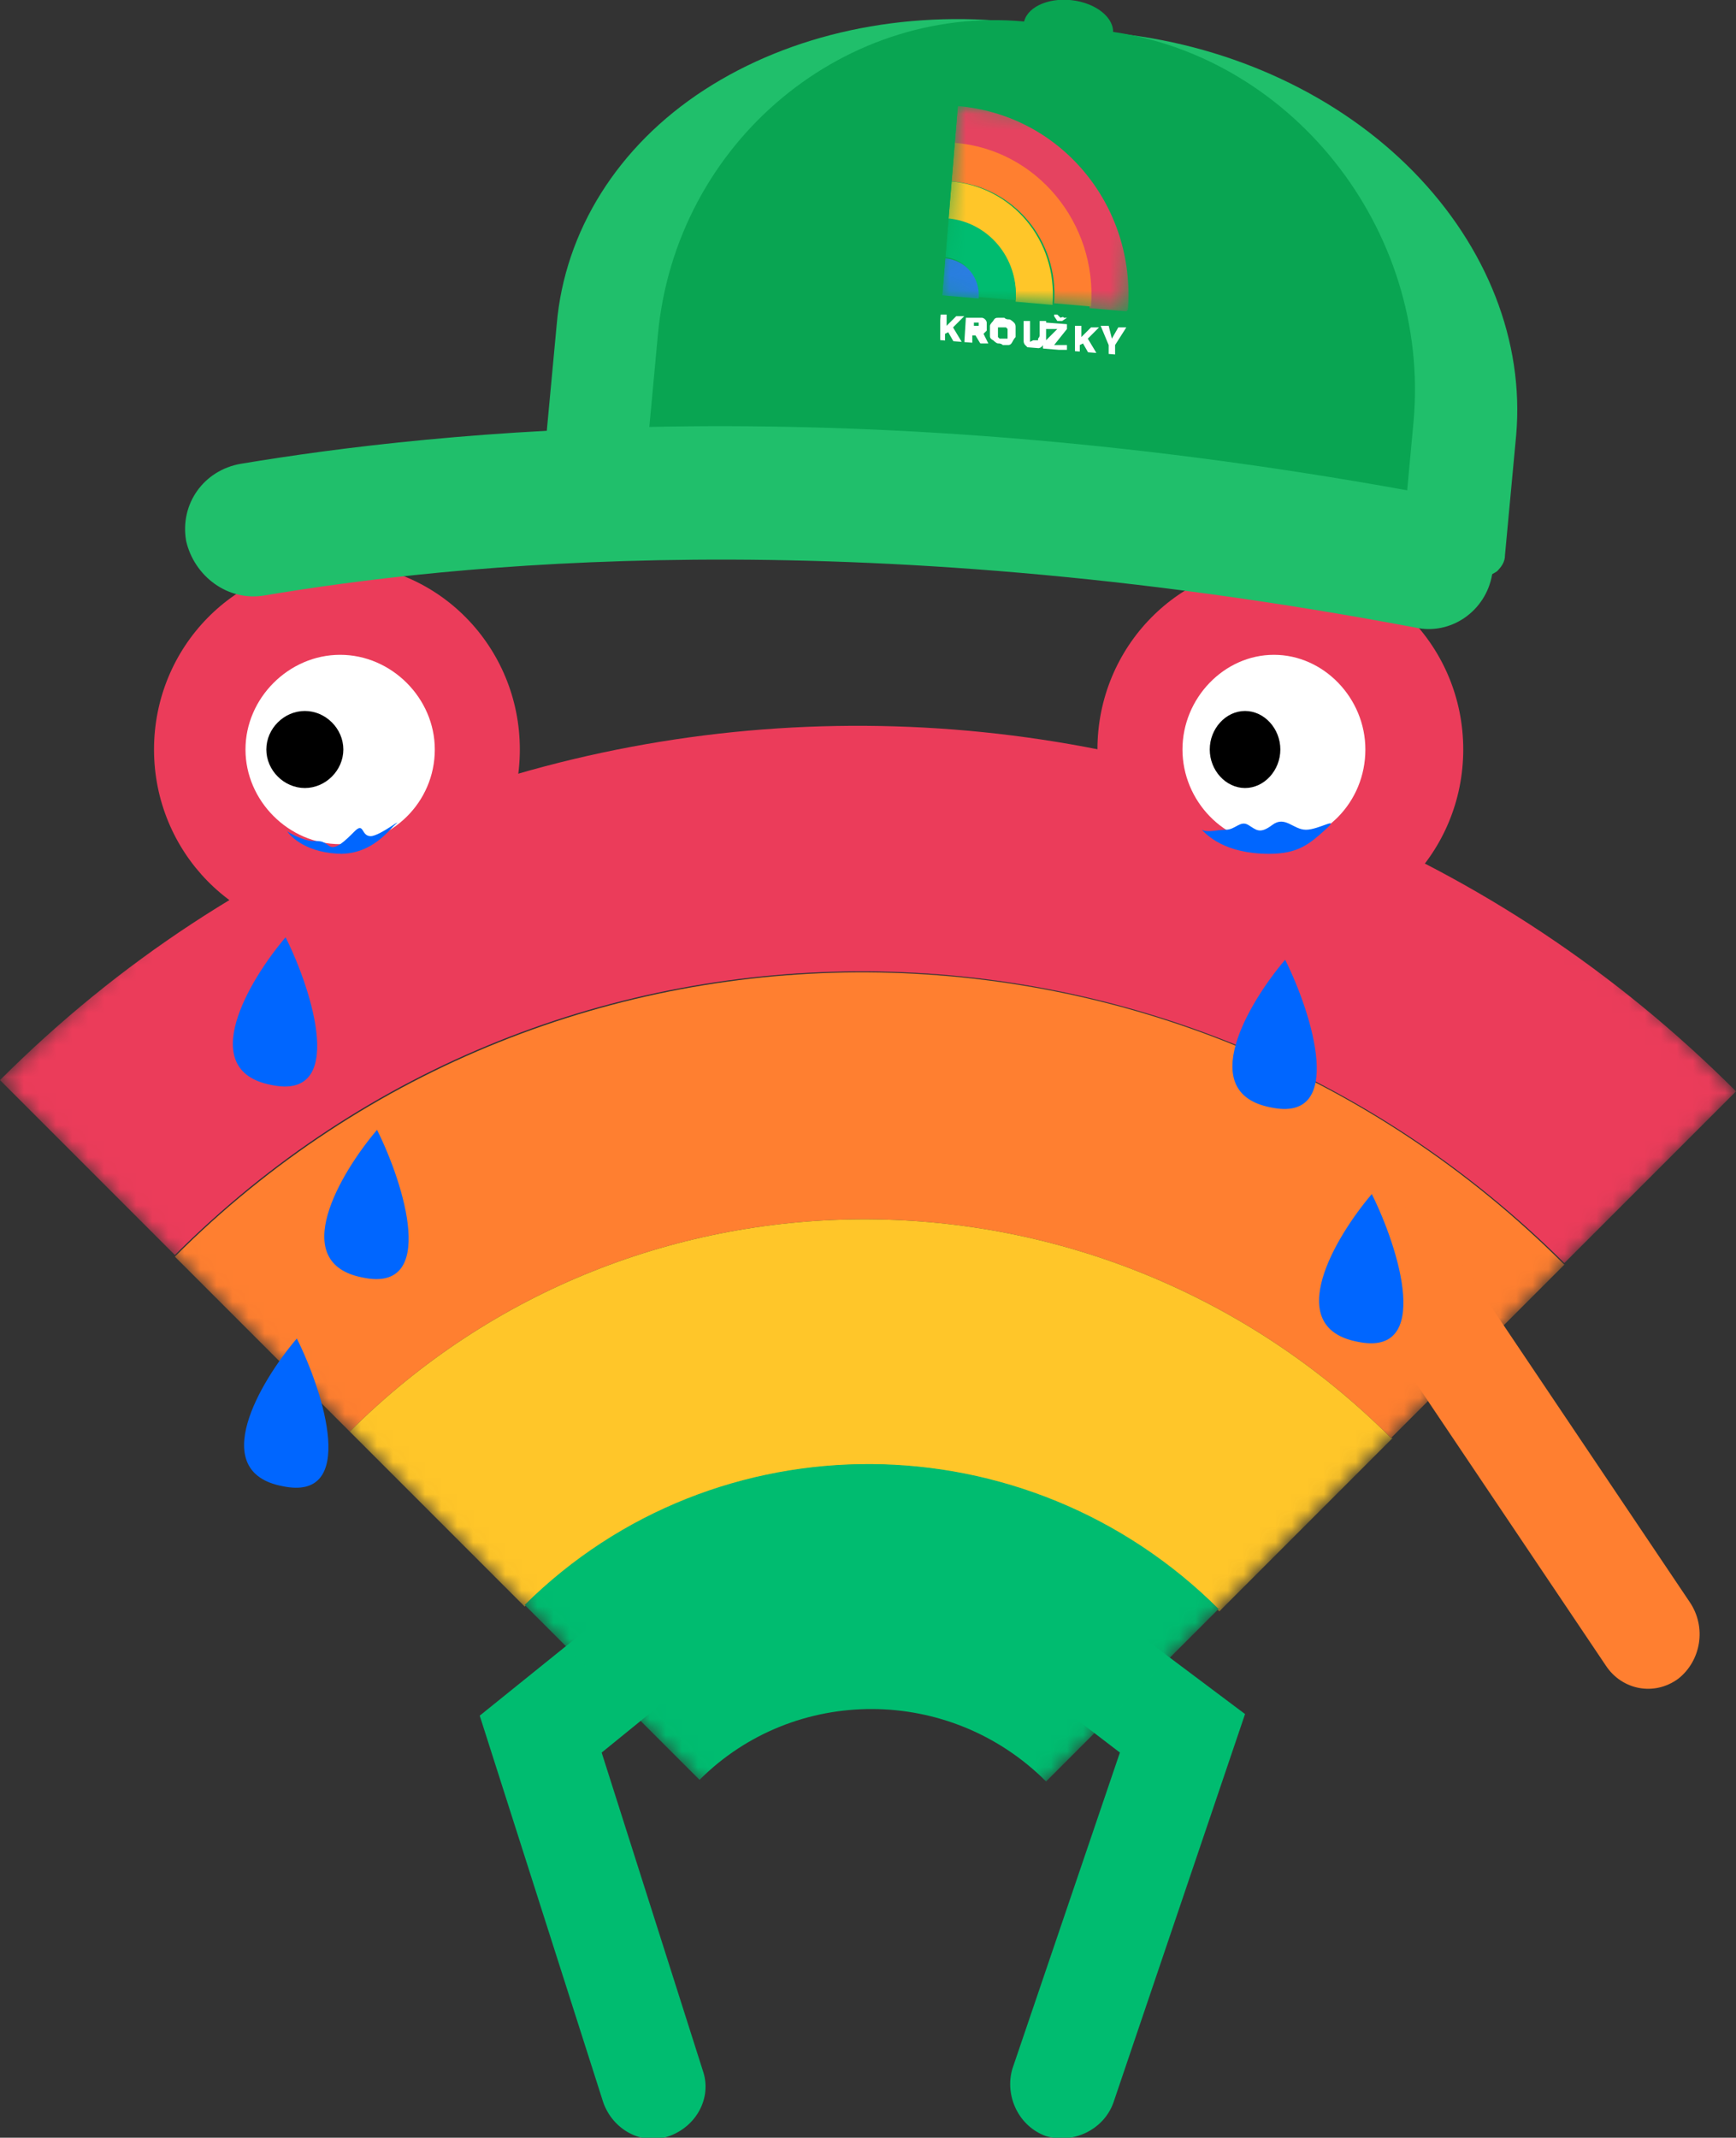 <?xml version="1.0" encoding="UTF-8"?>
<svg id="Vrstva_1" xmlns="http://www.w3.org/2000/svg" version="1.1" xmlns:xlink="http://www.w3.org/1999/xlink" viewBox="0 0 108.2 133.2">
  <rect x="0" y="0" width="108.2" height="133.2" fill="#333333" stroke="none"/>
  <!-- Generator: Adobe Illustrator 29.0.0, SVG Export Plug-In . SVG Version: 2.1.0 Build 186)  -->
  <defs>
    <style>
      .st0, .st1 {
        fill-rule: evenodd;
      }

      .st0, .st2 {
        fill: #20bf6b;
      }

      .st3, .st1 {
        fill: #00bc70;
      }

      .st4 {
        mask: url(#mask-1);
      }

      .st5 {
        fill: #ffc629;
      }

      .st6 {
        fill: #fff;
      }

      .st7 {
        mask: url(#mask);
      }

      .st8 {
        fill: #09a552;
      }

      .st9 {
        fill: #2a7de1;
      }

      .st10 {
        fill: none;
      }

      .st11 {
        fill: #06f;
      }

      .st12 {
        fill: #e54360;
      }

      .st13 {
        fill: #ff7f30;
      }

      .st14 {
        clip-path: url(#clippath);
      }

      .st15 {
        fill: #eb3c5a;
      }
    </style>
    <mask id="mask" x="0" y="13.6" width="108.2" height="108.2" maskUnits="userSpaceOnUse">
      <g id="mask0_2254_1341">
        <path class="st6" d="M53.8,13.6L0,67.4l54.4,54.4,53.8-53.8L53.8,13.6Z"/>
      </g>
    </mask>
    <clipPath id="clippath">
      <rect class="st10" x="57.7" y="8.4" width="14.7" height="12" transform="translate(45.4 78) rotate(-85.3)"/>
    </clipPath>
    <mask id="mask-1" x="58.7" y="6.6" width="12.6" height="12.7" maskUnits="userSpaceOnUse">
      <g id="mask1_2254_1341">
        <path class="st6" d="M71.2,7.5l-11.6-.9-1,11.8,11.6.9,1-11.8Z"/>
      </g>
    </mask>
  </defs>
  <path class="st1" d="M65.8,102c1.1-1.5,3.2-1.7,4.6-.6l7.2,5.4-8.2,24.2c-.6,1.7-2.5,2.6-4.2,2.1-1.7-.6-2.6-2.5-2.1-4.2l6.7-19.7-3.4-2.6c-1.4-1.1-1.7-3.2-.6-4.6Z"/>
  <path class="st1" d="M41.2,102c-1.1-1.4-3.2-1.6-4.6-.5l-6.7,5.4,7.7,24.1c.6,1.7,2.4,2.7,4.1,2.1,1.7-.6,2.7-2.4,2.1-4.1l-6.3-19.8,3.2-2.6c1.4-1.1,1.6-3.2.5-4.6Z"/>
  <g class="st7">
    <g>
      <path class="st15" d="M108.2,68c-30.1-30.1-78.5-30.4-108.2-.7l10.9,10.9c23.8-23.8,62.5-23.5,86.6.5l10.8-10.8h0Z"/>
      <path class="st13" d="M97.5,78.8c-24.1-24.1-62.8-24.3-86.6-.5l10.9,10.9c17.8-17.8,46.9-17.6,64.9.4l10.8-10.8h0Z"/>
      <path class="st5" d="M86.7,89.6c-18-18-47.1-18.2-64.9-.4l10.9,10.9c11.9-11.9,31.3-11.8,43.3.3l10.8-10.8h0Z"/>
      <path class="st3" d="M76,100.3c-12-12-31.4-12.1-43.3-.3l10.9,10.9c5.9-5.9,15.6-5.9,21.6.1l10.8-10.8h0Z"/>
    </g>
  </g>
  <path class="st15" d="M32.4,46.7c0,6.4-5.1,11.6-11.4,11.6s-11.4-5.2-11.4-11.6,5.1-11.6,11.4-11.6,11.4,5.2,11.4,11.6Z"/>
  <path class="st6" d="M27.1,46.7c0,3.3-2.7,5.9-5.9,5.9s-5.9-2.7-5.9-5.9,2.7-5.9,5.9-5.9,5.9,2.7,5.9,5.9Z"/>
  <path d="M21.4,46.7c0,1.3-1.1,2.4-2.4,2.4s-2.4-1.1-2.4-2.4,1.1-2.4,2.4-2.4,2.4,1.1,2.4,2.4Z"/>
  <path class="st15" d="M91.2,46.7c0,6.4-5.1,11.6-11.4,11.6s-11.4-5.2-11.4-11.6,5.1-11.6,11.4-11.6,11.4,5.2,11.4,11.6Z"/>
  <path class="st6" d="M85.1,46.7c0,3.3-2.6,5.9-5.7,5.9s-5.7-2.7-5.7-5.9,2.6-5.9,5.7-5.9,5.7,2.7,5.7,5.9Z"/>
  <path d="M79.8,46.7c0,1.3-1,2.4-2.2,2.4s-2.2-1.1-2.2-2.4,1-2.4,2.2-2.4,2.2,1.1,2.2,2.4Z"/>
  <path class="st13" d="M89.7,76.6c-1-1.5-3-1.9-4.5-.8-1.4,1.1-1.8,3.2-.7,4.8l15.6,23.2c1,1.5,3,1.9,4.5.8,1.4-1.1,1.8-3.2.7-4.8l-15.6-23.2Z"/>
  <path class="st2" d="M63.6,34.1c17.7,2,25.5,2,28.5,1.9.5,0,.9-.2,1.2-.4.3-.3.5-.6.5-1l.7-7.5c.5-5.8-1.8-11.7-6.4-16.4-4.6-4.7-11.2-7.8-18.3-8.6l-6.4-.7c-7.1-.8-14.1.7-19.5,4.2-5.4,3.5-8.7,8.8-9.2,14.6l-.7,7.5c0,.4,0,.8.3,1.1.3.3.6.6,1.1.7,2.9.9,10.6,2.7,28.3,4.7Z"/>
  <path class="st8" d="M88.1,26.3l-.9,9.7c-7.9-.3-15.8-.9-23.6-1.9-7.9-.8-15.7-2-23.5-3.5l.9-9.7C42.1,8.8,52.8,0,64.4,1.4l4.3.5c11.6,1.3,20.5,12.3,19.4,24.4Z"/>
  <path class="st0" d="M88.2,39.1c-35.5-6.7-60.4-3.9-71.7-2-2.3.4-4.4-1.2-4.9-3.4-.4-2.3,1.1-4.4,3.4-4.8,12-2,37.9-4.9,74.6,2,2.3.4,3.8,2.6,3.4,4.9-.4,2.3-2.6,3.8-4.8,3.3Z"/>
  <g class="st14">
    <g>
      <g class="st4">
        <g>
          <path class="st12" d="M70.3,19.3c.5-6.5-4.2-12.2-10.7-12.7l-.2,2.4c5.1.4,9,5,8.5,10.2l2.3.2h0Z"/>
          <path class="st13" d="M68,19.1c.4-5.2-3.4-9.8-8.5-10.2l-.2,2.4c3.9.3,6.7,3.7,6.4,7.6l2.3.2h0Z"/>
          <path class="st5" d="M65.6,18.9c.3-3.9-2.5-7.3-6.4-7.6l-.2,2.4c2.6.2,4.5,2.5,4.3,5.1l2.3.2h0Z"/>
          <path class="st3" d="M63.3,18.7c.2-2.6-1.7-4.9-4.3-5.1l-.2,2.4c1.3.1,2.2,1.2,2.1,2.5l2.3.2h0Z"/>
          <path class="st9" d="M58.7,18.4l2.3.2c.1-1.3-.8-2.4-2.1-2.5l-.2,2.4Z"/>
        </g>
      </g>
      <path class="st6" d="M68.6,20.3l.5,1.2v.6s.4,0,.4,0v-.6s.7-1.1.7-1.1h-.5s-.4.7-.4.7l-.2-.8h-.5ZM67.3,22v-.5s.2-.1.2-.1l.4.7h.5s-.6-1-.6-1l.7-.7h-.5s-.6.6-.6.6v-.7c0,0-.4,0-.4,0v1.7c-.1,0,.3,0,.3,0h0ZM65.7,19.7l.2.3h.3s.3-.2.3-.2h-.2c0-.1-.2,0-.2,0l-.2-.2h-.2ZM65.2,21.8h1.3c0,.1,0-.3,0-.3h-.8c0,0,.8-1,.8-1v-.3s-1.3-.1-1.3-.1v.4s.7,0,.7,0l-.9.9v.3h0ZM64.2,21.3s0,0,0-.1c0,0,0,0,0-.1,0,0,0-.1,0-.2v-.9c0,0-.4,0-.4,0v.9c0,.1,0,.2,0,.3,0,.1,0,.2.1.3s.1.1.2.2c0,0,.2,0,.3,0,.1,0,.2,0,.3,0,0,0,.2,0,.3-.2,0,0,.1-.2.2-.3,0-.1,0-.2,0-.3v-.9c0,0-.4,0-.4,0v.9c0,0,0,.1-.1.2,0,0,0,0,0,.1,0,0,0,0-.1,0s0,0-.1,0,0,0-.1,0M62.2,20.5c0,0,0,0,0-.1,0,0,0,0,.1,0,0,0,.1,0,.2,0,0,0,.1,0,.2,0,0,0,0,0,.1.1,0,0,0,0,0,.1,0,0,0,.1,0,.2,0,0,0,.1,0,.2,0,0,0,.1,0,.1,0,0,0,0-.1,0,0,0-.1,0-.2,0,0,0-.1,0-.2,0,0,0,0,0-.1-.1,0,0,0,0,0-.1,0,0,0-.1,0-.2,0,0,0-.1,0-.2M62.8,21.5c.1,0,.2,0,.3-.2,0,0,.1-.2.2-.3,0-.1,0-.2,0-.3,0-.1,0-.2,0-.3,0-.1,0-.2-.1-.3,0,0-.2-.2-.3-.2-.1,0-.2,0-.3-.1-.1,0-.2,0-.4,0-.1,0-.2,0-.3.2,0,0-.2.2-.2.3,0,.1,0,.2,0,.3,0,.1,0,.2,0,.3,0,.1,0,.2.2.3,0,0,.2.2.3.2.1,0,.2,0,.3.1.1,0,.2,0,.4,0M60.7,20.1h.3s0,0,0,0c0,0,0,0,0,.1,0,0,0,.1,0,.1,0,0,0,0,0,0h-.3s0-.4,0-.4h0ZM60.6,21.4v-.5s.2,0,.2,0l.3.5h.5s-.3-.6-.3-.6c0,0,.1-.1.2-.2,0,0,0-.2,0-.3,0,0,0-.1,0-.2,0,0,0-.1-.1-.2,0,0-.1-.1-.2-.1,0,0-.1,0-.2,0h-.8c0,0-.1,1.6-.1,1.6h.5s0,0,0,0ZM58.9,21.3v-.5s.2-.1.2-.1l.4.7h.5s-.6-1-.6-1l.7-.7h-.5s-.6.6-.6.6v-.7c0,0-.4,0-.4,0v1.7c-.1,0,.3,0,.3,0Z"/>
    </g>
  </g>
  <ellipse class="st8" cx="66.5" cy="1.8" rx="1.8" ry="2.8" transform="translate(57.5 67.7) rotate(-83.7)"/>
  <path class="st11" d="M17.8,58.4c-2.3,2.7-5.6,8.3-.9,9.2,4.7,1,2.6-5.8.9-9.2Z"/>
  <path class="st11" d="M23.5,70.4c-2.3,2.7-5.6,8.3-.9,9.2,4.7,1,2.6-5.8.9-9.2Z"/>
  <path class="st11" d="M85.5,74.4c-2.3,2.7-5.6,8.3-.9,9.2,4.7,1,2.6-5.8.9-9.2Z"/>
  <path class="st11" d="M18.5,83.4c-2.3,2.7-5.6,8.3-.9,9.2,4.7,1,2.6-5.8.9-9.2Z"/>
  <path class="st11" d="M80.1,59.8c-2.3,2.7-5.6,8.3-.9,9.2,4.7,1,2.6-5.8.9-9.2Z"/>
  <path class="st11" d="M21.4,53.2c-2.3,0-3.3-1.1-3.5-1.4.3.2,1.1.6,1.6.6s.6,0,1,.3c.4.3,1-.3,1.6-.9.6-.6.4.3,1,.3s2.3-1.4,1.4-.6c-.8.9-1.8,1.7-3.3,1.7Z"/>
  <path class="st11" d="M79.1,53.2c-2.8,0-3.9-1.2-4.2-1.5.4.2.9,0,1.5,0s.9-.6,1.4-.3c.5.3.7.6,1.5,0,.8-.6,1.3.3,2.1.3s2.2-.9,1.2,0c-1,.9-1.7,1.5-3.5,1.5Z"/>
</svg>